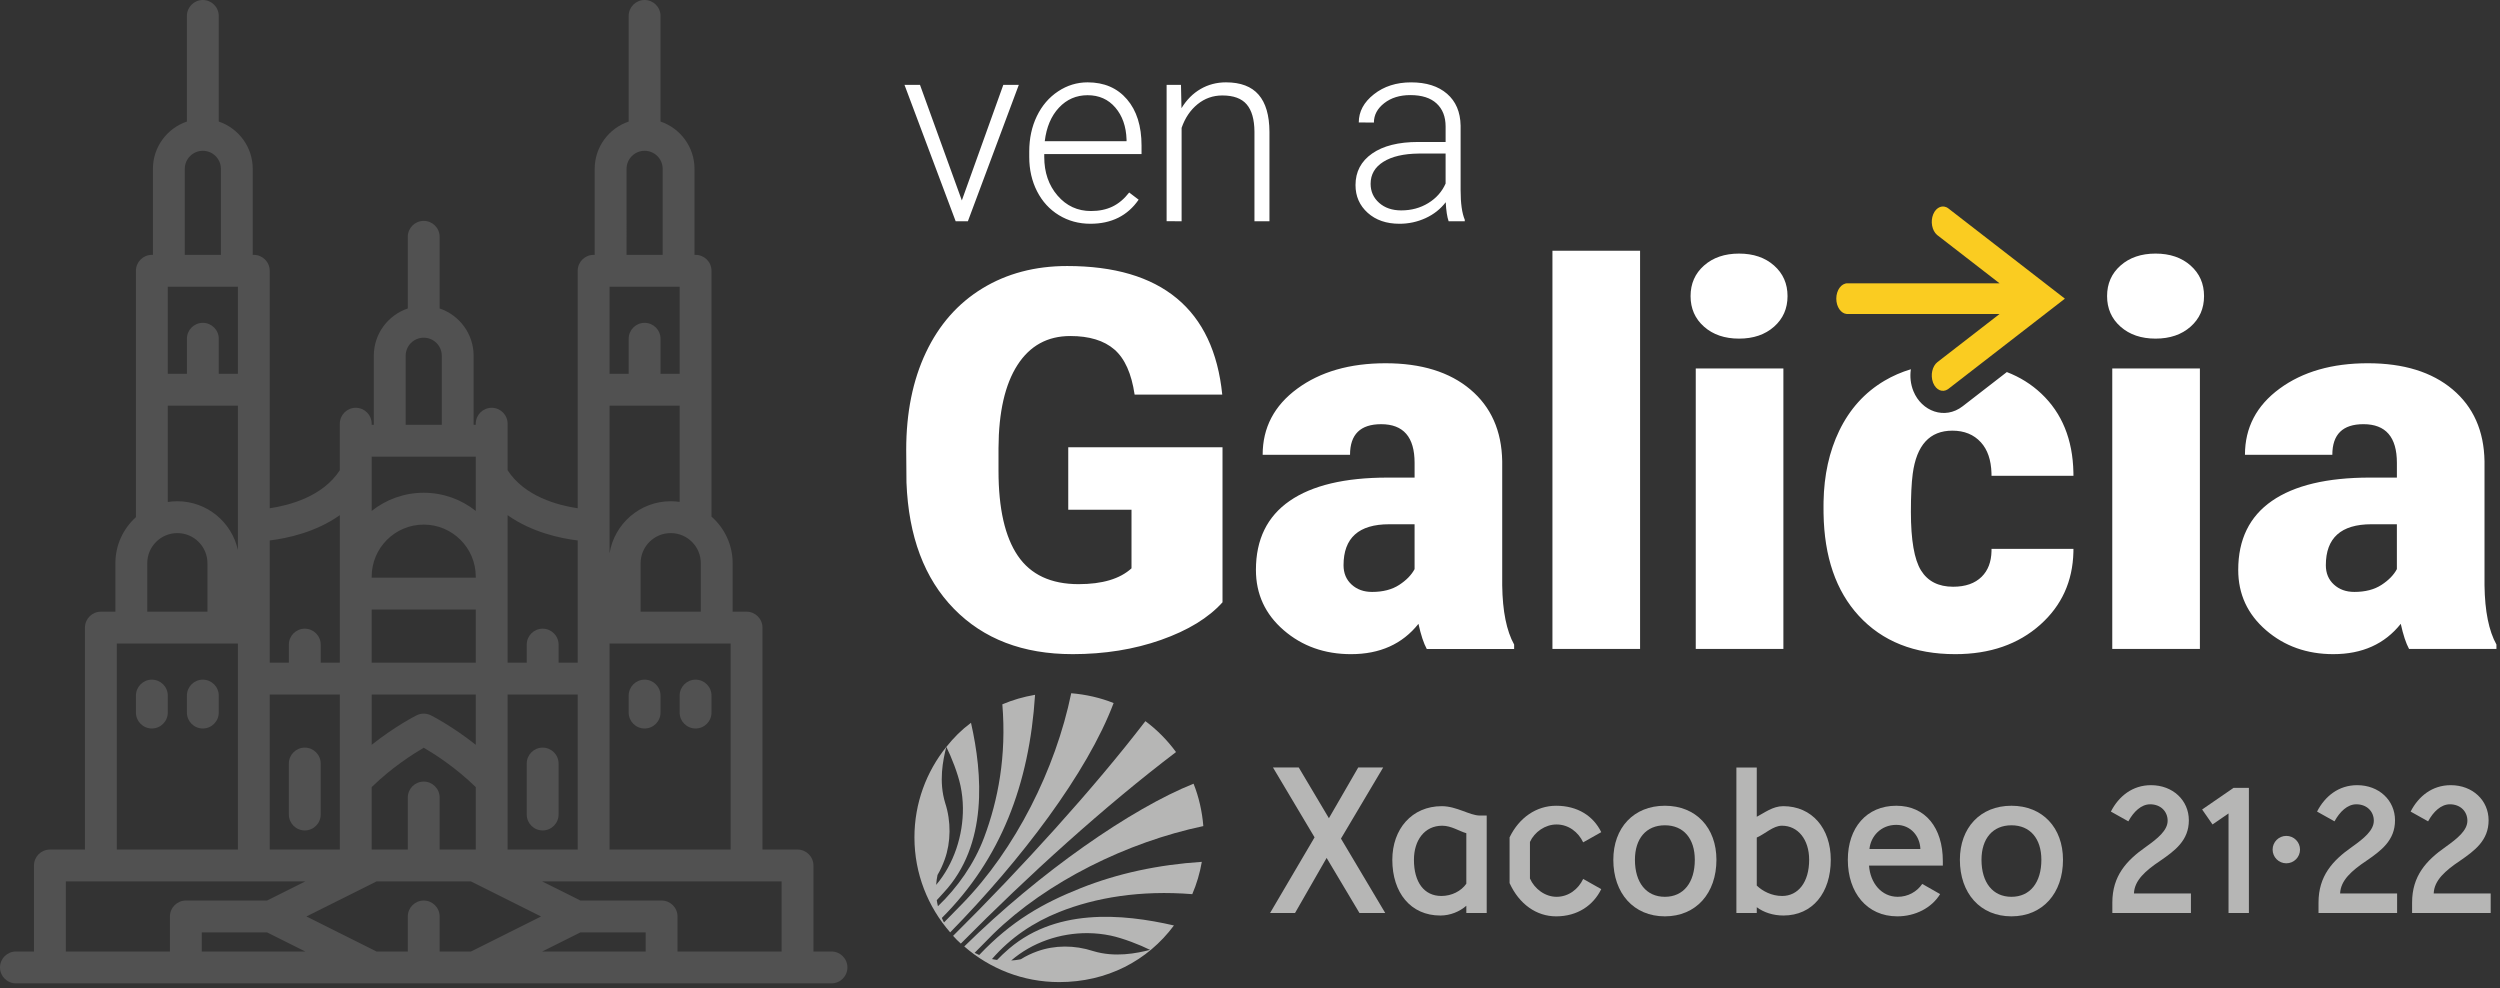 <svg height="134" viewBox="0 0 339 134" width="339" xmlns="http://www.w3.org/2000/svg"><rect x="0" y="0" width="339" height="134" fill="#333333" stroke="none"/><g fill="none" fill-rule="evenodd"><g transform="translate(122 11)"><g fill="#fffffe" opacity=".644" transform="translate(2 83)"><path d="m35.469 7.98c-1.168-1.596-2.566-3.012-4.153-4.191-7.001 9.126-16.863 19.985-26.078 29.113.335.385.675.71 1.05 1.048 9.134-9.243 19.614-18.711 29.181-25.971"/><path d="m23.568 32.535c1.013.011 2.033.12 3.042.332 1.667.351 4.006 1.266 5.339 1.936-1.807.462-4.764 1.065-7.727.159-2.528-.823-5.215-.81-7.567.037-.784.282-1.536.636-2.222 1.071 0 0-.356.077-.748.124-.321.038-.565.05-.565.05 2.828-2.441 6.629-3.753 10.447-3.711zm15.603-14.517c-.161-1.998-.609-3.963-1.324-5.748-8.384 3.351-20.828 11.967-31.091 22.068 3.447 3.002 7.939 4.834 12.869 4.834 6.454 0 11.987-2.87 15.563-7.678-6.936-1.597-16.379-2.499-22.959 3.683 0 0-.43.37-1.024.993 0 0-.191-.026-.362-.057-.173-.032-.331-.065-.331-.065 2.507-2.899 5.625-4.984 9.114-6.378 4.95-1.976 11.051-2.98 18.048-2.422.592-1.386 1.032-2.852 1.293-4.381-5.975.391-11.446 1.585-16.415 3.563-5.135 2.044-9.375 4.43-13.772 9.069-.207-.096-.443-.199-.626-.291l2.527-2.555c7.277-7.11 18.196-12.469 28.49-14.634z"/><path d="m21.258 0c-2.116 10.292-7.561 21.174-14.826 28.607l-2.426 2.475c-.11-.193-.212-.417-.291-.61 7.972-7.966 11.867-18.112 12.639-30.257-1.628.286-2.99.682-4.436 1.291.578 7.042-.583 13.01-2.464 18.04-1.341 3.586-3.637 6.823-6.27 9.338 0 0-.056-.227-.1-.47-.025-.139-.058-.349-.058-.349.432-.458.926-1.016.926-1.016 6.046-6.476 5.285-16.099 3.715-23.038-1.334.996-2.301 1.973-3.343 3.269.664 1.313 1.57 3.614 1.917 5.254.21.994.319 1.998.33 2.996.044 3.751-1.231 7.636-3.629 10.463 0 0 .025-.369.076-.728.042-.295.11-.623.11-.623.394-.655.712-1.369.979-2.109.836-2.317.876-5.156.06-7.646-.895-2.913-.304-5.821.151-7.603-2.699 3.36-4.32 7.622-4.32 12.267 0 4.935 1.837 9.43 4.846 12.879 9.566-9.767 18.585-21.596 22.163-31.096-1.782-.717-3.757-1.166-5.752-1.332"/><path d="m60.344 29.805-4.454-7.47-4.285 7.47h-3.383l6.033-10.261-5.638-9.472h3.495l4.088 6.878 3.975-6.878h3.383l-5.723 9.641 6.004 10.092z"/><path d="m67.73 22.589c0 3.044 1.381 4.905 3.721 4.905 1.381 0 2.678-.648 3.383-1.663v-6.85c-.93-.253-2.03-1.014-3.27-1.014-2.396 0-3.834 1.973-3.834 4.623zm9.867-6.004v13.221h-2.763v-.986c-.902.789-2.171 1.325-3.524 1.325-4.031 0-6.512-3.101-6.512-7.555 0-4.172 2.65-7.273 6.709-7.273 2.001 0 3.806 1.268 5.131 1.268z"/><path d="m83.461 20.165v4.961c.62 1.409 2.058 2.481 3.608 2.481 1.635 0 2.96-1.043 3.609-2.424l2.452 1.381c-1.071 2.199-3.214 3.693-6.117 3.693-2.678 0-5.018-1.663-6.314-4.51v-6.201c1.297-2.679 3.637-4.286 6.314-4.286 2.904 0 5.047 1.382 6.117 3.58l-2.452 1.382c-.648-1.382-1.974-2.424-3.609-2.424-1.55 0-2.988 1.014-3.608 2.368"/><path d="m101.757 17.909c-2.537 0-4.06 1.804-4.06 4.68 0 3.073 1.522 5.018 4.06 5.018 2.537 0 4.059-1.945 4.059-5.018 0-2.876-1.522-4.68-4.059-4.68zm6.991 4.68c0 4.538-2.763 7.667-6.991 7.667-4.229 0-6.991-3.129-6.991-7.667 0-4.341 2.763-7.33 6.991-7.33 4.229 0 6.991 2.989 6.991 7.33z"/><path d="m117.629 17.966c-1.184 0-2.255 1.099-3.411 1.606v6.512c.789.761 2.03 1.41 3.439 1.41 2.171 0 3.665-1.861 3.665-4.905 0-2.762-1.522-4.623-3.693-4.623zm.169-2.65c3.918 0 6.456 3.016 6.456 7.273 0 4.454-2.453 7.555-6.427 7.555-1.382 0-2.679-.423-3.609-1.127v.789h-2.763v-19.733h2.763v6.681c1.043-.535 2.17-1.437 3.58-1.437z"/><path d="m136.404 21.123c-.056-1.691-1.269-3.271-3.27-3.271-2.115 0-3.468 1.579-3.637 3.271zm-9.839 1.466c0-4.341 2.537-7.33 6.569-7.33 3.946 0 6.314 2.989 6.314 7.499v.62h-10.008c.169 2.368 1.692 4.228 3.891 4.228 1.381 0 2.594-.676 3.326-1.747l2.424 1.381c-1.156 1.889-3.382 3.016-5.807 3.016-4.116 0-6.709-3.213-6.709-7.667z"/><path d="m148.751 17.909c-2.537 0-4.06 1.804-4.06 4.68 0 3.073 1.522 5.018 4.06 5.018 2.537 0 4.059-1.945 4.059-5.018 0-2.876-1.522-4.68-4.059-4.68zm6.991 4.68c0 4.538-2.763 7.667-6.991 7.667-4.228 0-6.991-3.129-6.991-7.667 0-4.341 2.763-7.33 6.991-7.33 4.229 0 6.991 2.989 6.991 7.33z"/><path d="m165.365 27.156h7.725v2.65h-10.657v-1.409c0-3.608 1.889-5.694 4.539-7.555 1.634-1.155 2.96-2.255 2.96-3.552 0-1.269-.958-2.228-2.368-2.228-1.213 0-2.255 1.015-2.96 2.312l-2.368-1.325c1.071-2.086 2.932-3.58 5.441-3.58 2.96 0 5.131 2.058 5.131 4.764 0 2.734-1.889 4.116-3.891 5.497-1.973 1.325-3.496 2.65-3.552 4.426"/><path d="m193.323 27.156h7.724v2.65h-10.656v-1.409c0-3.608 1.888-5.694 4.538-7.555 1.635-1.155 2.961-2.255 2.961-3.552 0-1.269-.959-2.228-2.369-2.228-1.212 0-2.255 1.015-2.96 2.312l-2.368-1.325c1.071-2.086 2.932-3.58 5.441-3.58 2.96 0 5.131 2.058 5.131 4.764 0 2.734-1.889 4.116-3.891 5.497-1.973 1.325-3.495 2.65-3.552 4.426"/><path d="m206.012 27.156h7.724v2.65h-10.656v-1.409c0-3.608 1.889-5.694 4.539-7.555 1.635-1.155 2.96-2.255 2.96-3.552 0-1.269-.958-2.228-2.368-2.228-1.212 0-2.255 1.015-2.96 2.312l-2.368-1.325c1.071-2.086 2.932-3.58 5.441-3.58 2.961 0 5.131 2.058 5.131 4.764 0 2.734-1.889 4.116-3.891 5.497-1.973 1.325-3.496 2.65-3.552 4.426"/><path d="m180.951 12.835v16.97h-2.762v-13.503l-2.171 1.494-1.409-2.03 4.257-2.932z"/><path d="m187.884 21.205c0 1.027-.832 1.859-1.859 1.859-1.027 0-1.858-.832-1.858-1.859 0-1.026.832-1.858 1.858-1.858 1.027 0 1.859.832 1.859 1.858"/></g><g fill-rule="nonzero"><path d="m23.418 77.703c4.359 0 8.367-.645 12.023-1.934 3.656-1.289 6.434-2.988 8.332-5.098v-21.023h-20.918v8.473h8.578v7.945c-1.57 1.43-3.961 2.145-7.172 2.145-3.75 0-6.498-1.283-8.244-3.85-1.746-2.566-2.619-6.404-2.619-11.514v-3.094c.023-4.875.879-8.625 2.566-11.25s4.078-3.938 7.172-3.938c2.578 0 4.57.609 5.977 1.828s2.32 3.258 2.742 6.117h11.883c-.586-5.789-2.643-10.143-6.17-13.061-3.527-2.918-8.479-4.377-14.854-4.377-4.359 0-8.197 1.014-11.514 3.041-3.316 2.027-5.865 4.922-7.646 8.684-1.781 3.762-2.672 8.162-2.672 13.201l.035 4.43c.281 7.312 2.426 13.02 6.434 17.121 4.008 4.102 9.363 6.152 16.066 6.152zm37.785 0c3.914 0 6.961-1.371 9.141-4.113.328 1.5.703 2.637 1.125 3.41h11.848v-.598c-1.031-1.852-1.57-4.523-1.617-8.016v-16.84c-.07-4.125-1.512-7.371-4.324-9.738-2.812-2.367-6.645-3.551-11.496-3.551s-8.842 1.148-11.971 3.445c-3.129 2.297-4.693 5.285-4.693 8.965h11.848c0-2.766 1.406-4.148 4.219-4.148 3.023 0 4.535 1.746 4.535 5.238v2.004h-3.656c-5.812 0-10.242 1.055-13.289 3.164s-4.57 5.227-4.57 9.352c0 3.281 1.254 6.006 3.762 8.174 2.508 2.168 5.555 3.252 9.141 3.252zm2.848-8.438c-1.125 0-2.051-.334-2.777-1.002-.727-.668-1.09-1.541-1.09-2.619 0-3.703 2.062-5.555 6.188-5.555h3.445v6.082c-.422.797-1.119 1.512-2.092 2.145-.973.633-2.197.949-3.674.949zm36.343 7.734v-54h-11.883v54zm13.421-42.082c1.945 0 3.527-.539 4.746-1.617s1.828-2.461 1.828-4.148-.609-3.07-1.828-4.148-2.801-1.617-4.746-1.617c-1.945 0-3.527.539-4.746 1.617s-1.828 2.461-1.828 4.148.609 3.07 1.828 4.148 2.801 1.617 4.746 1.617zm6.012 42.082v-38.039h-11.883v38.039zm17.286-37.931c-.149 1.001-.033 2.044.352 2.987 1.107 2.708 4.241 3.916 6.675 2.032l5.987-4.636c1.774.681 3.331 1.654 4.672 2.919 2.812 2.654 4.264 6.218 4.355 10.694l.005.451h-11.109l-.005-.343c-.053-1.802-.532-3.2-1.436-4.192-.961-1.055-2.25-1.582-3.867-1.582-3.07 0-4.863 1.957-5.379 5.871-.164 1.242-.246 2.953-.246 5.133 0 3.82.457 6.469 1.371 7.945.914 1.477 2.367 2.215 4.359 2.215 1.664 0 2.953-.451 3.867-1.354.857-.846 1.302-2.006 1.335-3.48l.001-.299h11.109l-.005.415c-.096 3.984-1.589 7.268-4.477 9.851-2.988 2.672-6.838 4.008-11.549 4.008-5.531 0-9.891-1.734-13.078-5.203-3.094-3.367-4.686-7.992-4.777-13.876l-.004-.538v-.492l.005-.573c.067-3.609.775-6.81 2.122-9.605 1.418-2.941 3.463-5.203 6.135-6.785 1.11-.657 2.304-1.178 3.584-1.562zm33.181-15.682c1.945 0 3.527.539 4.746 1.617s1.828 2.461 1.828 4.148-.609 3.07-1.828 4.148-2.801 1.617-4.746 1.617c-1.945 0-3.527-.539-4.746-1.617s-1.828-2.461-1.828-4.148.609-3.07 1.828-4.148 2.801-1.617 4.746-1.617zm6.012 53.613v-38.039h-11.883v38.039zm18.097.703c3.914 0 6.961-1.371 9.141-4.113.328 1.5.703 2.637 1.125 3.41h11.848v-.598c-1.031-1.852-1.57-4.523-1.617-8.016v-16.84c-.07-4.125-1.512-7.371-4.324-9.738-2.812-2.367-6.645-3.551-11.496-3.551-4.852 0-8.842 1.148-11.971 3.445s-4.693 5.285-4.693 8.965h11.848c0-2.766 1.406-4.148 4.219-4.148 3.023 0 4.535 1.746 4.535 5.238v2.004h-3.656c-5.812 0-10.242 1.055-13.289 3.164s-4.57 5.227-4.57 9.352c0 3.281 1.254 6.006 3.762 8.174 2.508 2.168 5.555 3.252 9.141 3.252zm2.848-8.438c-1.125 0-2.051-.334-2.777-1.002-.727-.668-1.09-1.541-1.09-2.619 0-3.703 2.062-5.555 6.188-5.555h3.445v6.082c-.422.797-1.119 1.512-2.092 2.145-.973.633-2.197.949-3.674.949z" fill="#fff"/><path d="m144.858 18.062c.397.972.166 2.196-.512 2.784l-.065.053-8.417 6.517h20.623c.836 0 1.513.933 1.513 2.083 0 1.118-.639 2.03-1.442 2.081l-.071.002h-20.622l8.416 6.517c.706.547.971 1.758.612 2.745l-.035.092c-.397.972-1.277 1.336-1.994.843l-.067-.049-13.452-10.416-2.345-1.816 2.345-1.816 13.452-10.416c.728-.564 1.651-.208 2.061.794z" fill="#facc21" transform="matrix(-1 0 0 1 285 0)"/><path d="m9.246 19 6.904-18.491h-2.102l-5.623 15.671-5.674-15.671h-2.102l6.938 18.491zm16.609.342c2.86 0 5.042-1.088 6.545-3.264l-1.282-.974c-.684.877-1.444 1.515-2.281 1.914-.837.399-1.803.598-2.897.598-1.823 0-3.335-.698-4.537-2.094-1.202-1.396-1.803-3.142-1.803-5.238v-.393h13.193v-1.145c0-2.655-.658-4.748-1.974-6.281-1.316-1.532-3.096-2.299-5.341-2.299-1.436 0-2.769.407-3.999 1.222-1.23.815-2.19 1.934-2.88 3.358-.689 1.424-1.034 3.025-1.034 4.802v.735c0 1.72.353 3.273 1.06 4.657.706 1.384 1.695 2.464 2.965 3.239 1.27.775 2.692 1.162 4.264 1.162zm4.905-11.194h-11.091c.228-1.903.869-3.418 1.923-4.546s2.35-1.692 3.888-1.692c1.549 0 2.803.558 3.76 1.675.957 1.117 1.464 2.563 1.521 4.341zm7.466 10.852v-12.664c.467-1.344 1.188-2.413 2.162-3.204s2.094-1.188 3.358-1.188c1.515 0 2.618.404 3.307 1.213.689.809 1.04 2.039 1.051 3.691v12.151h2.034v-12.134c-.011-2.233-.501-3.908-1.47-5.024-.968-1.117-2.444-1.675-4.426-1.675-1.253 0-2.398.299-3.435.897-1.037.598-1.903 1.467-2.598 2.606l-.068-3.162h-1.948v18.491zm29.544.342c1.242 0 2.418-.253 3.529-.76 1.111-.507 2.025-1.228 2.743-2.162.057 1.139.188 2.0.393 2.581h2.188v-.205c-.376-.889-.564-2.227-.564-4.016v-8.75c-.034-1.846-.647-3.284-1.837-4.315-1.191-1.031-2.817-1.547-4.879-1.547-1.994 0-3.674.538-5.042 1.615-1.367 1.077-2.051 2.35-2.051 3.82l2.051.017c0-1.025.467-1.903 1.401-2.632.934-.729 2.113-1.094 3.538-1.094 1.561 0 2.749.379 3.563 1.136s1.222 1.797 1.222 3.119v2.102h-3.708c-2.677 0-4.765.524-6.263 1.572s-2.247 2.472-2.247 4.272c0 1.515.55 2.769 1.649 3.76 1.099.991 2.538 1.487 4.315 1.487zm.239-1.812c-1.23 0-2.23-.342-2.999-1.025-.769-.684-1.154-1.544-1.154-2.581 0-1.265.575-2.259 1.726-2.982 1.151-.723 2.746-1.097 4.785-1.119h3.657v4.067c-.49 1.105-1.273 1.988-2.35 2.649-1.077.661-2.299.991-3.666.991z" fill="#fff"/></g></g><g fill="#fff" fill-rule="nonzero" opacity=".145"><path d="m112.752 129.024h-2.448v-11.664c0-1.193-.967-2.16-2.16-2.16h-4.752v-30.096c0-1.193-.967-2.16-2.16-2.16h-1.884v-6.576c0-2.515-1.112-4.773-2.868-6.314v-33.335c0-1.193-.967-2.16-2.16-2.16h-.144v-11.664c0-2.977-1.932-5.509-4.608-6.413v-14.323c0-1.193-.967-2.16-2.16-2.16s-2.16.967-2.16 2.16v14.323c-2.676.904-4.608 3.436-4.608 6.413v11.664h-.144c-1.193 0-2.16.967-2.16 2.16v32.201c-2.688-.398-7.196-1.592-9.504-5.157v-6.308c0-1.193-.967-2.16-2.16-2.16s-2.16.967-2.16 2.16v.144h-.288v-9.36c0-2.977-1.932-5.509-4.608-6.413v-9.715c0-1.193-.967-2.16-2.16-2.16s-2.16.967-2.16 2.16v9.715c-2.676.904-4.608 3.436-4.608 6.413v9.36h-.288v-.144c0-1.193-.967-2.16-2.16-2.16s-2.16.967-2.16 2.16v6.308c-2.308 3.565-6.816 4.759-9.504 5.157v-32.201c0-1.193-.967-2.16-2.16-2.16h-.144v-11.664c0-2.977-1.932-5.509-4.608-6.413v-14.323c0-1.193-.967-2.16-2.16-2.16s-2.16.967-2.16 2.16v14.323c-2.676.904-4.608 3.436-4.608 6.413v11.664h-.144c-1.193 0-2.16.967-2.16 2.16v33.408c-1.708 1.538-2.784 3.766-2.784 6.24v6.576h-1.968c-1.193 0-2.16.967-2.16 2.16v30.096h-4.752c-1.193 0-2.16.967-2.16 2.16v11.664h-2.448c-1.193 0-2.16.967-2.16 2.16s.967 2.16 2.16 2.16h110.592c1.193 0 2.16-.967 2.16-2.16s-.967-2.16-2.16-2.16zm-6.768 0h-14.112v-4.752c0-1.193-.967-2.16-2.16-2.16h-11.01l-5.184-2.592h32.466zm-46.368 0v-4.752c0-1.193-.967-2.16-2.16-2.16s-2.16.967-2.16 2.16v4.752h-4.242l-9.504-4.752 9.504-4.752h12.804l9.504 4.752-9.504 4.752zm-23.406-2.592 5.184 2.592h-14.034v-2.592zm-8.706-82.656c-1.193 0-2.16.967-2.16 2.16v4.752h-2.592v-11.808h9.504v11.808h-2.592v-4.752c0-1.193-.967-2.16-2.16-2.16zm9.072 50.4h9.504v21.024h-9.504zm27.936-15.84h-14.112v-.144c0-3.891 3.165-7.056 7.056-7.056s7.056 3.165 7.056 7.056zm-14.112 4.32h14.112v7.2h-14.112zm14.112 11.52v6.817c-3.213-2.543-5.935-3.919-6.09-3.997-.608-.304-1.324-.304-1.932 0-.155.077-2.877 1.454-6.09 3.997v-6.817zm13.824 0v21.024h-9.504v-21.024zm-20.88 11.808c-1.193 0-2.16.967-2.16 2.16v7.056h-4.896v-8.467c2.723-2.658 5.602-4.492 7.058-5.34 1.453.844 4.321 2.669 7.054 5.339v8.467h-4.896v-7.056c0-1.193-.967-2.16-2.16-2.16zm21.246 20.448h8.85v2.592h-14.034zm3.954-11.232v-27.936h16.416v27.936zm4.212-32.256v-6.576c0-2.25 1.83-4.08 4.08-4.08s4.08 1.83 4.08 4.08v6.576zm4.08-14.976c-4.177 0-7.65 3.065-8.292 7.063v-20.023h9.504v13.048c-.396-.057-.8-.088-1.212-.088zm-8.292-29.088h9.504v11.808h-2.592v-4.752c0-1.193-.967-2.16-2.16-2.16s-2.16.967-2.16 2.16v4.752h-2.592zm2.304-15.984c0-1.35 1.098-2.448 2.448-2.448s2.448 1.098 2.448 2.448v11.664h-4.896zm-6.624 50.388v11.82 4.752h-2.592v-2.448c0-1.193-.967-2.16-2.16-2.16s-2.16.967-2.16 2.16v2.448h-2.592v-19.998c3.277 2.323 7.144 3.141 9.504 3.427zm-23.328-25.044c0-1.35 1.098-2.448 2.448-2.448s2.448 1.098 2.448 2.448v9.36h-4.896zm9.504 13.68v2.479.005 4.875c-1.941-1.54-4.392-2.463-7.056-2.463s-5.115.923-7.056 2.463v-4.875c0-.002 0-.003 0-.005v-2.479zm-18.432 7.938v19.998h-2.592v-2.448c0-1.193-.967-2.16-2.16-2.16s-2.16.967-2.16 2.16v2.448h-2.592v-4.752-11.82c2.36-.286 6.227-1.104 9.504-3.427zm-21.024-46.962c0-1.35 1.098-2.448 2.448-2.448s2.448 1.098 2.448 2.448v11.664h-4.896zm-2.304 32.112h9.504v19.579c-.819-3.779-4.188-6.619-8.208-6.619-.441 0-.874.035-1.296.1zm-2.784 21.36c0-2.25 1.83-4.08 4.08-4.08s4.08 1.83 4.08 4.08v6.576h-8.16v-6.576zm-4.128 10.896h16.416v27.936h-16.416zm-6.912 32.256h32.466l-5.184 2.592h-11.01c-1.193 0-2.16.967-2.16 2.16v4.752h-14.112z"/><path d="m27.504 92.16c-1.193 0-2.16.967-2.16 2.16v2.304c0 1.193.967 2.16 2.16 2.16s2.16-.967 2.16-2.16v-2.304c0-1.193-.967-2.16-2.16-2.16z"/><path d="m20.592 92.16c-1.193 0-2.16.967-2.16 2.16v2.304c0 1.193.967 2.16 2.16 2.16s2.16-.967 2.16-2.16v-2.304c0-1.193-.967-2.16-2.16-2.16z"/><path d="m41.328 101.376c-1.193 0-2.16.967-2.16 2.16v6.912c0 1.193.967 2.16 2.16 2.16s2.16-.967 2.16-2.16v-6.912c0-1.193-.967-2.16-2.16-2.16z"/><path d="m73.584 112.608c1.193 0 2.16-.967 2.16-2.16v-6.912c0-1.193-.967-2.16-2.16-2.16s-2.16.967-2.16 2.16v6.912c0 1.193.967 2.16 2.16 2.16z"/><path d="m87.408 92.16c-1.193 0-2.16.967-2.16 2.16v2.304c0 1.193.967 2.16 2.16 2.16s2.16-.967 2.16-2.16v-2.304c0-1.193-.967-2.16-2.16-2.16z"/><path d="m94.32 92.16c-1.193 0-2.16.967-2.16 2.16v2.304c0 1.193.967 2.16 2.16 2.16s2.16-.967 2.16-2.16v-2.304c0-1.193-.967-2.16-2.16-2.16z"/></g></g></svg>